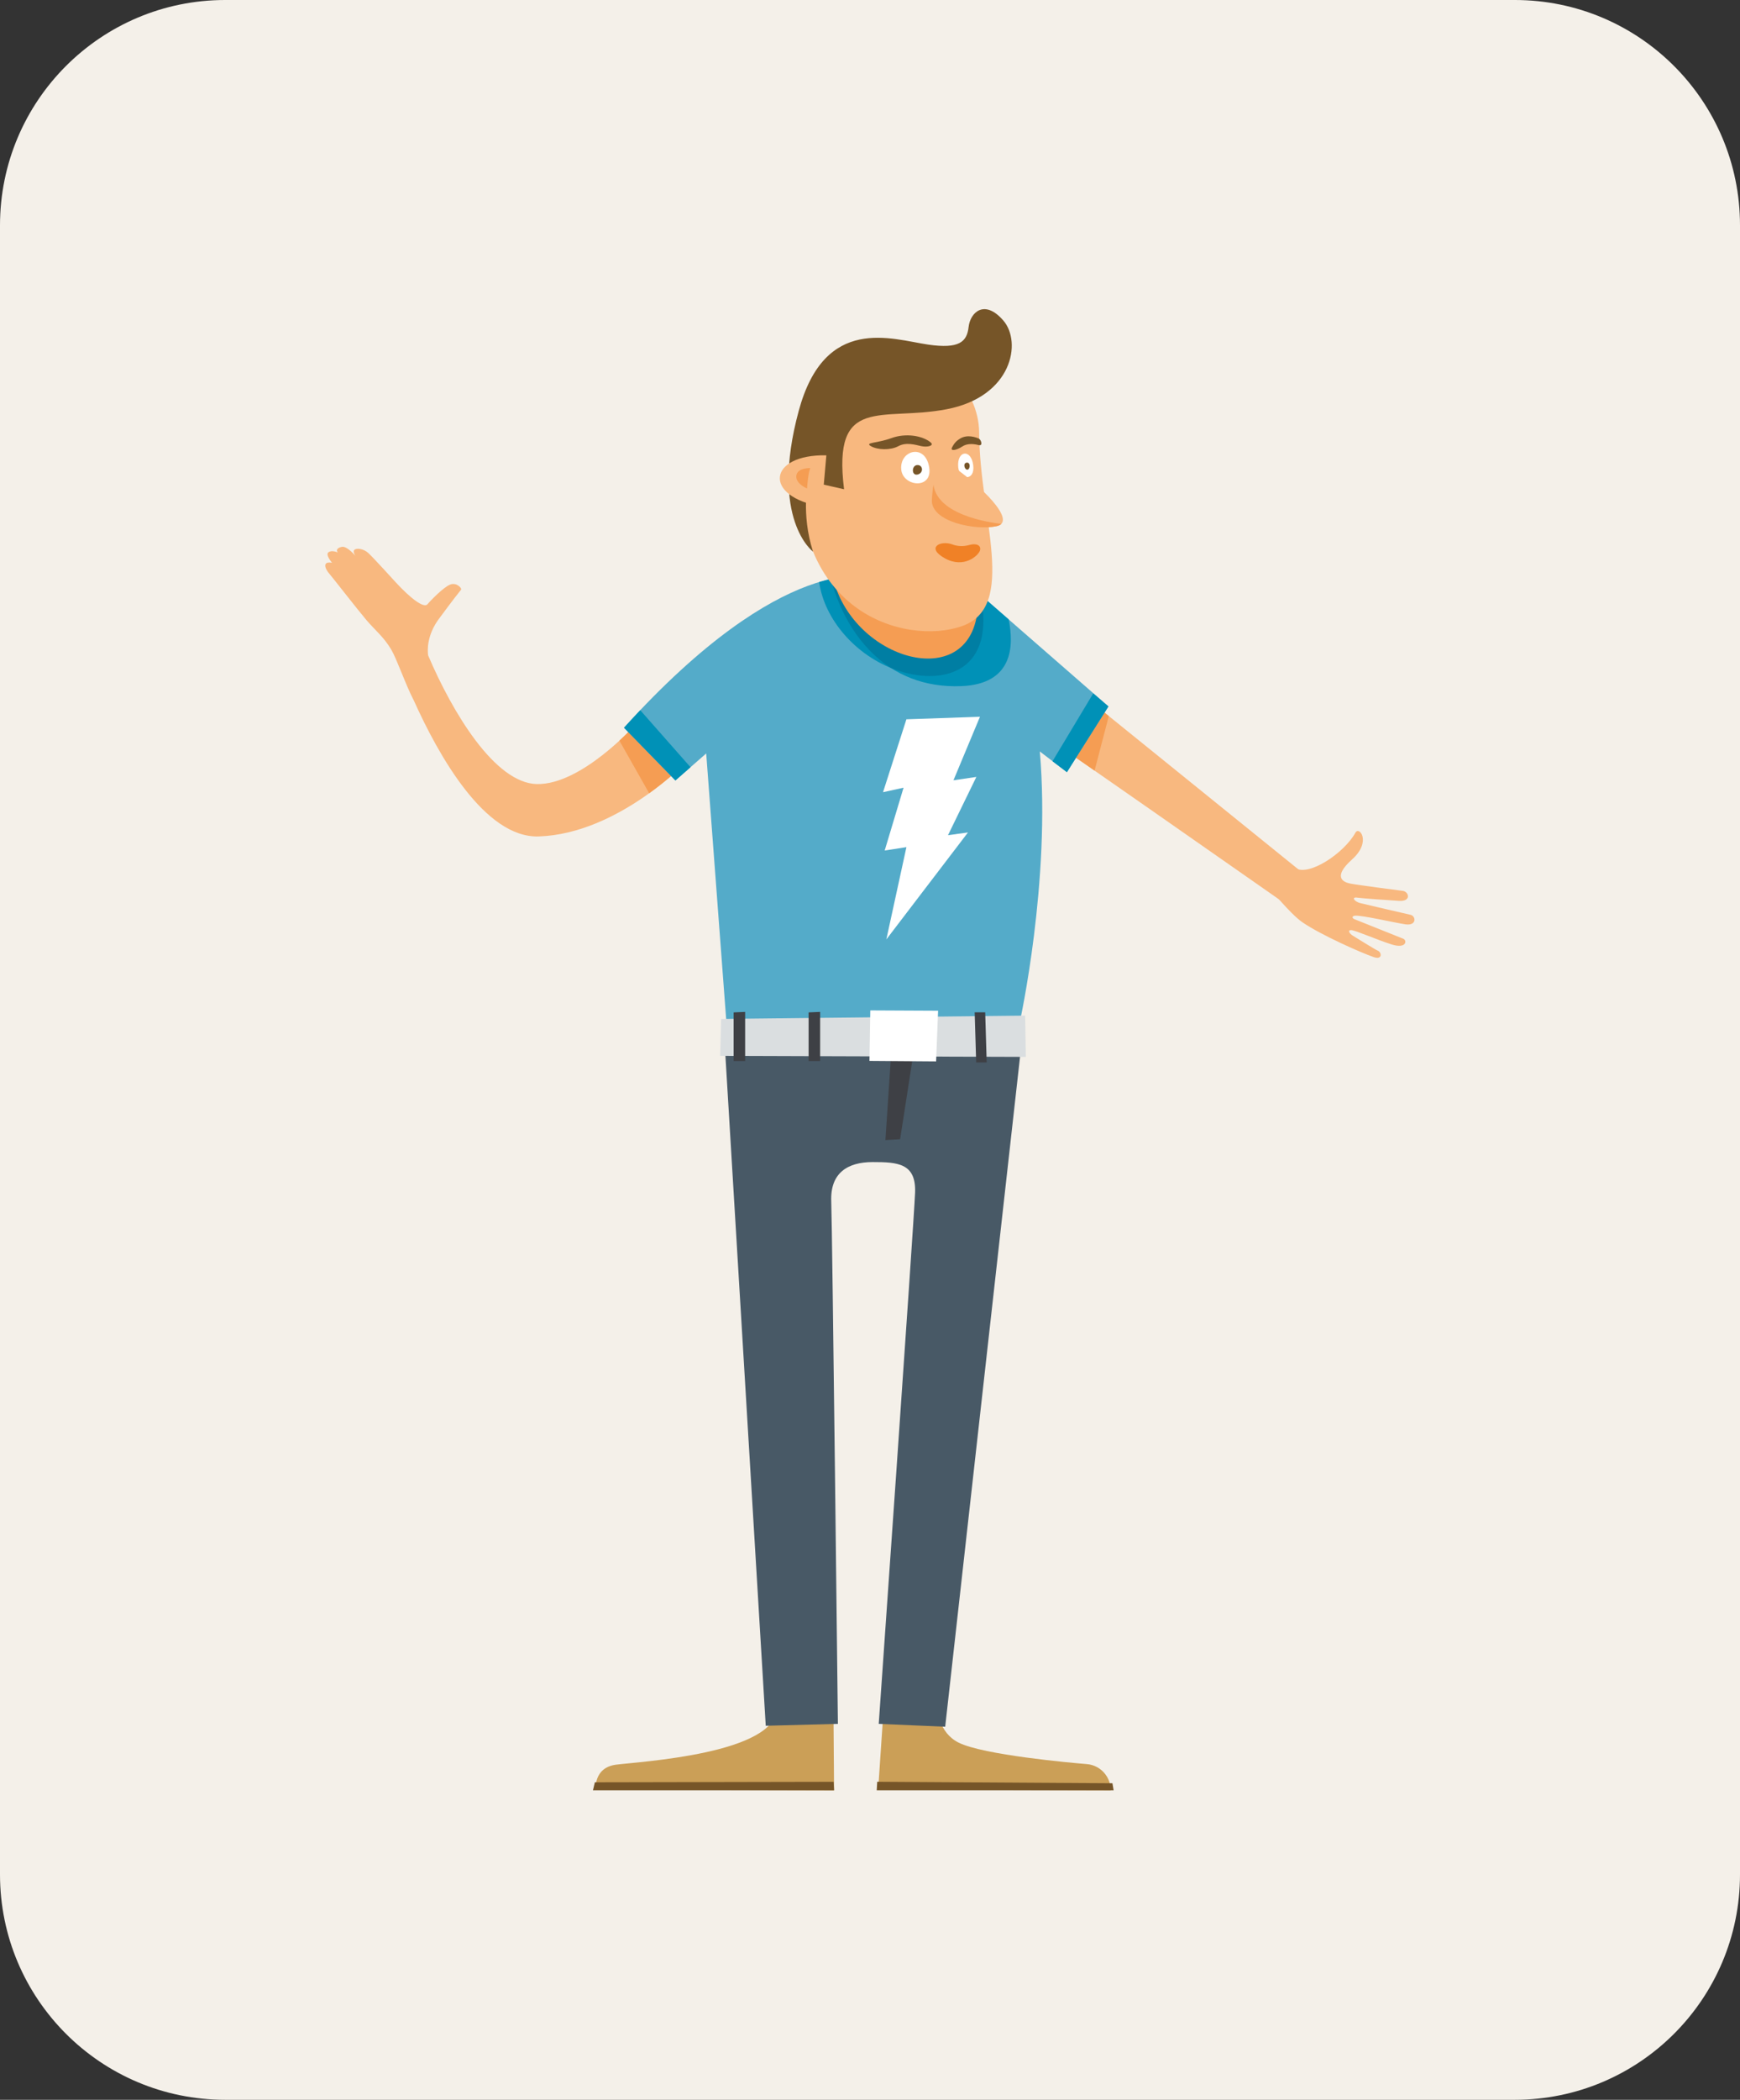 <?xml version="1.0" encoding="UTF-8" standalone="no"?>
<!DOCTYPE svg PUBLIC "-//W3C//DTD SVG 1.1//EN" "http://www.w3.org/Graphics/SVG/1.1/DTD/svg11.dtd">
<svg width="340px" height="410px" version="1.1" xmlns="http://www.w3.org/2000/svg" xmlns:xlink="http://www.w3.org/1999/xlink" xml:space="preserve" xmlns:serif="http://www.serif.com/" style="fill-rule:evenodd;clip-rule:evenodd;stroke-linejoin:round;stroke-miterlimit:2;">
    <rect width="100%" height="100%" fill="#333333" stroke="none"/>
    <path d="M44,0L296,0C320.3,0 340,19.7 340,44L340,366C340,390.3 320.3,410 296,410L44,410C19.7,410 0,390.3 0,366L0,44C0,19.7 19.7,0 44,0Z" style="fill:rgb(244,240,233);fill-rule:nonzero;"/>
    <g transform="matrix(0.218,0,0,0.218,132.913,165.572)">
        <g transform="matrix(4.167,0,0,4.167,182.231,842.972)">
            <path d="M0,-16.92L11.665,-17.177C11.665,-17.177 11.793,-12.177 16.151,-9.998C21.486,-7.33 40.507,-5.64 43.712,-5.383C46.917,-5.127 48.968,-2.307 48.84,0.257L-1.154,0.129L0,-16.92Z" style="fill:rgb(203,159,87);fill-rule:nonzero;"/>
        </g>
        <g transform="matrix(4.167,0,0,4.167,-75.753,769.801)">
            <path d="M0,17.69C0,17.69 -0.513,12.947 4.359,12.306C9.23,11.666 39.354,9.999 38.97,-0.128L51.147,0.641L51.276,17.818L0,17.69Z" style="fill:rgb(203,159,87);fill-rule:nonzero;"/>
        </g>
        <g transform="matrix(4.167,0,0,4.167,-317.546,-24.489)">
            <path d="M0,-55.247C0.345,-55.635 1.321,-55.422 1.321,-55.422C1.321,-55.422 -0.194,-57.146 0.551,-57.685C1.295,-58.225 2.541,-57.64 2.541,-57.64C2.165,-58.1 2.381,-58.671 3.476,-58.85C4.571,-59.029 6.343,-56.914 6.343,-56.914C6.343,-56.914 5.701,-57.784 6.127,-58.202C6.552,-58.62 8.028,-58.497 9.085,-57.547C10.141,-56.597 14.978,-51.263 14.978,-51.263C18.293,-47.655 21.096,-45.616 21.836,-46.501C22.577,-47.386 25.312,-50.182 26.71,-50.732C28.108,-51.283 29.315,-49.934 29.054,-49.615C28.791,-49.296 27.522,-47.735 24.282,-43.34C21.739,-39.892 21.823,-36.733 21.978,-35.529C27.218,-23.231 36.355,-8.026 45.396,-7.858C54.961,-7.681 66.408,-20.451 66.408,-20.451L78.049,-13.124C78.049,-13.124 63.051,2.829 45.781,3.398C34.148,3.782 24.18,-14.096 18.911,-25.809C17.216,-29.019 15.249,-34.734 14.053,-36.757C12.433,-39.497 10.539,-40.956 8.72,-43.095C6.9,-45.234 1.394,-52.307 0.672,-53.146C-0.05,-53.986 -0.346,-54.86 0,-55.247" style="fill:rgb(248,184,127);fill-rule:nonzero;"/>
        </g>
        <g transform="matrix(3.24,2.619,2.619,-3.24,373.897,-260.105)">
            <path d="M-15.288,-24.946L83.041,-24.946L84.378,-32.044C84.378,-32.044 3.883,-37.573 -15.413,-39.38C-29.81,-40.73 -15.288,-24.946 -15.288,-24.946" style="fill:rgb(248,184,127);fill-rule:nonzero;"/>
        </g>
        <g transform="matrix(4.167,0,0,4.167,-27.816,-109.698)">
            <path d="M0,14.57C3.987,11.706 6.825,9.017 7.959,7.89L6.248,5.901L-3.127,0C-3.127,0 -4.383,1.398 -6.402,3.259L0,14.57Z" style="fill:rgb(245,157,83);fill-rule:nonzero;"/>
        </g>
        <g transform="matrix(2.847,3.043,3.043,-2.847,343.87,-102.487)">
            <path d="M3.86,-2.014C6,-1.554 8.162,-1.09 10.338,-0.623L3.86,9.63L-0.408,9.033L3.86,-2.014Z" style="fill:rgb(245,157,83);fill-rule:nonzero;"/>
        </g>
        <g transform="matrix(4.167,0,0,4.167,549.568,60.089)">
            <path d="M0,-9.514C-0.341,-9.305 -3.454,-12.801 0.295,-10.176C3.257,-8.101 11.001,-13.393 13.34,-17.687C14.174,-19.22 16.895,-15.768 12.643,-11.963C8.391,-8.157 10.723,-7.066 12.253,-6.766C13.782,-6.466 22.28,-5.357 23.562,-5.196C24.844,-5.034 25.46,-2.89 22.754,-3.047C20.048,-3.204 14.809,-3.599 13.655,-3.75C12.503,-3.901 13.045,-2.906 14.441,-2.558C15.838,-2.209 23.998,-0.327 25.206,-0.054C26.414,0.221 26.583,2.366 24.089,1.989C21.595,1.612 14.801,0.021 13.283,0.135C12.702,0.179 12.471,0.601 13.159,0.893C13.849,1.185 22.771,4.722 23.648,5.088C24.525,5.454 24.318,7.296 21.224,6.338C18.128,5.38 13.396,3.28 12.451,3.236C11.653,3.198 11.972,3.949 12.898,4.497C13.826,5.045 17.58,7.421 18.115,7.625C19.06,7.985 19.217,9.706 17.291,9.039C14.535,8.085 5.918,4.276 1.945,1.546C-0.738,-0.298 -5.519,-6.259 -5.519,-6.259L0,-9.514Z" style="fill:rgb(248,184,127);fill-rule:nonzero;"/>
        </g>
        <g transform="matrix(4.167,0,0,4.167,264.994,210.692)">
            <path d="M0,-104.999C10.938,-93.349 19.018,-70.162 7.073,-4.349C7.073,-4.349 -1.737,3.457 -51.012,-3.88C-51.012,-3.88 -60.029,-64.19 -55.813,-86.323C-51.598,-108.456 -20.33,-108.105 -20.33,-108.105L0,-104.999Z" style="fill:rgb(248,184,127);fill-rule:nonzero;"/>
        </g>
        <g transform="matrix(4.167,0,0,4.167,264.994,210.692)">
            <path d="M0,-104.999C10.938,-93.349 19.018,-70.162 7.073,-4.349C7.073,-4.349 -1.737,3.457 -51.012,-3.88C-51.012,-3.88 -60.029,-64.19 -55.813,-86.323C-51.598,-108.456 -20.33,-108.105 -20.33,-108.105L0,-104.999Z" style="fill:rgb(248,184,127);fill-rule:nonzero;"/>
        </g>
        <g transform="matrix(4.167,0,0,4.167,306.177,787.075)">
            <path d="M0,-147.364L-16.476,0L-30.772,-0.612C-30.772,-0.612 -23.187,-108.485 -22.953,-114.808C-22.719,-121.133 -26.7,-121.367 -32.088,-121.367C-37.475,-121.367 -41.222,-119.024 -40.987,-112.935C-40.754,-106.845 -39.555,-0.612 -39.555,-0.612L-55.076,-0.204L-63.94,-147.364L0,-147.364Z" style="fill:rgb(72,89,102);fill-rule:nonzero;"/>
        </g>
        <g transform="matrix(-0.64,4.117,4.117,0.64,231.36,240.855)">
            <path d="M-12.297,-7.383L6.013,-7.383L6.672,-10.48L-11.917,-12.123L-12.297,-7.383Z" style="fill:rgb(62,64,69);fill-rule:nonzero;"/>
        </g>
        <g transform="matrix(4.167,0,0,4.167,383.842,16.202)">
            <path d="M0,-34.312L-25.88,-56.871C-36.508,-67.42 -51.14,-62.075 -51.14,-62.075C-51.14,-62.075 -69.66,-67.879 -104.212,-29.733L-93.155,-18.4L-86.521,-24.205L-82.226,32.916L-19.075,33.567C-19.075,33.567 -12.357,3.236 -14.758,-24.631L-8.932,-20.18L0,-34.312Z" style="fill:rgb(84,171,201);fill-rule:nonzero;"/>
        </g>
        <g transform="matrix(4.167,0,0,4.167,193.306,-229.768)">
            <path d="M0,16.855C9.708,20.29 20.932,17.655 18.498,2.165C18.072,1.661 17.642,1.176 17.205,0.711L-3.125,-2.395C-3.125,-2.395 -4.825,-2.988 -7.428,-3.331C-9.246,-3.435 -12.283,-3.287 -16.498,-2.015C-15.385,5.995 -8.666,13.789 0,16.855" style="fill:rgb(0,145,183);fill-rule:nonzero;"/>
        </g>
        <g transform="matrix(-2.756,-3.125,-3.125,2.756,-25.567,-127.257)">
            <path d="M-15.415,2.456L0.928,2.456C0.781,4.115 0.612,5.817 0.414,7.572L-15.399,6.773L-15.415,2.456Z" style="fill:rgb(0,145,183);fill-rule:nonzero;"/>
        </g>
        <g transform="matrix(4.167,0,0,4.167,202.763,79.652)">
            <path d="M0,-46.773L-5.029,-31.103L-0.615,-32.071L-4.672,-18.571L0.001,-19.291L-4.318,0.545L13.24,-22.448L8.945,-21.862L15.046,-34.386L10.12,-33.662L15.82,-47.318L0,-46.773Z" style="fill:white;fill-rule:nonzero;"/>
        </g>
        <g transform="matrix(3.321,2.517,2.517,-3.321,323.395,-97.989)">
            <path d="M4.918,-2.391L8.808,-2.391L7.391,14.266L3.09,14.53L4.918,-2.391Z" style="fill:rgb(0,145,183);fill-rule:nonzero;"/>
        </g>
        <g transform="matrix(4.167,0.014,0.014,-4.167,35.759,185.765)">
            <path d="M0.014,-0.107L65.76,-0.107L65.587,8.766L0.203,7.833L0.014,-0.107Z" style="fill:rgb(218,222,224);fill-rule:nonzero;"/>
        </g>
        <g transform="matrix(-0.069,4.166,4.166,0.069,223.726,138.694)">
            <path d="M1.844,-12.772L12.696,-12.772L12.566,1.563L1.674,1.813L1.844,-12.772Z" style="fill:white;fill-rule:nonzero;"/>
        </g>
        <g transform="matrix(0,-4.167,-4.167,0,142.279,174.002)">
            <path d="M-4.042,6.521L6.413,6.521L6.521,4.042L-4.042,4.042L-4.042,6.521Z" style="fill:rgb(62,64,69);fill-rule:nonzero;"/>
        </g>
        <g transform="matrix(0,-4.167,-4.167,0,75.051,174.002)">
            <path d="M-4.042,6.521L6.413,6.521L6.521,4.042L-4.042,4.042L-4.042,6.521Z" style="fill:rgb(62,64,69);fill-rule:nonzero;"/>
        </g>
        <g transform="matrix(0.125,4.165,4.165,-0.125,291.623,163.584)">
            <path d="M-4.132,-6.52L6.651,-6.52L6.718,-4.258L-4.065,-4.258L-4.132,-6.52Z" style="fill:rgb(62,64,69);fill-rule:nonzero;"/>
        </g>
        <g transform="matrix(4.167,0,0,4.167,170.76,-164.476)">
            <path d="M0,-18.712C0,-18.712 -2.915,-19.622 -8.585,-18.345C-5.473,-6.809 3.19,5.345 19.51,4.684C30.549,4.238 30.876,-3.86 29.669,-9.665L25.26,-13.508C14.632,-24.057 0,-18.712 0,-18.712" style="fill:rgb(0,145,183);fill-rule:nonzero;"/>
        </g>
        <g transform="matrix(4.167,0,0,4.167,270.382,-168.232)">
            <path d="M0,-12.604C-0.426,-13.107 -0.856,-13.592 -1.293,-14.057L-21.623,-17.163C-21.623,-17.163 -23.317,-17.754 -25.912,-18.097C-25.959,-18.1 -26.011,-18.101 -26.059,-18.104C-26.205,-18.111 -26.359,-18.116 -26.521,-18.12C-26.609,-18.121 -26.7,-18.123 -26.793,-18.123C-26.963,-18.125 -27.142,-18.122 -27.326,-18.118C-27.42,-18.116 -27.512,-18.115 -27.609,-18.111C-27.843,-18.103 -28.089,-18.089 -28.344,-18.071C-28.459,-18.063 -28.579,-18.053 -28.698,-18.042C-28.896,-18.026 -29.1,-18.005 -29.308,-17.982C-29.432,-17.969 -29.553,-17.957 -29.68,-17.94C-29.995,-17.901 -30.323,-17.854 -30.664,-17.799C-30.775,-17.781 -30.895,-17.758 -31.009,-17.738C-31.272,-17.692 -31.543,-17.641 -31.821,-17.584C-31.963,-17.556 -32.105,-17.526 -32.25,-17.495C-32.329,-17.478 -32.413,-17.456 -32.492,-17.438C-30.544,-10.219 -26.421,-2.76 -19.61,1.649C-19.241,1.8 -18.874,1.953 -18.498,2.086C-8.79,5.521 2.434,2.886 0,-12.604" style="fill:rgb(0,126,163);fill-rule:nonzero;"/>
        </g>
        <g transform="matrix(4.167,0,0,4.167,265.91,-157.409)">
            <path d="M0,-16.414C-0.073,-16.494 -0.146,-16.576 -0.22,-16.655L-20.55,-19.761C-20.55,-19.761 -22.25,-20.354 -24.853,-20.697C-25.72,-20.746 -26.867,-20.737 -28.284,-20.578C-29.882,-20.16 -30.852,-19.855 -30.852,-19.855C-26.291,-2.579 -1.966,4.332 0.107,-12.945C0.265,-14.256 0.217,-15.405 0,-16.414" style="fill:rgb(245,157,83);fill-rule:nonzero;"/>
        </g>
        <g transform="matrix(4.167,0,0,4.167,267.948,-321.818)">
            <path d="M0,-12.091C0.099,6.238 8.312,25.329 -3.703,29.552C-15.718,33.774 -41.909,26.86 -38.322,-9.503C-34.736,-45.865 -0.101,-30.794 0,-12.091" style="fill:rgb(248,184,127);fill-rule:nonzero;"/>
        </g>
        <g transform="matrix(4.167,0,0,4.167,223.238,-343.173)">
            <path d="M0,0.662C0.664,5.358 -5.687,4.681 -6.026,1.008C-6.417,-3.2 -0.758,-4.696 0,0.662" style="fill:white;fill-rule:nonzero;"/>
        </g>
        <g transform="matrix(4.167,0,0,4.167,262.638,-343.289)">
            <path d="M0,0.12C0.428,3.625 -2.941,3.271 -3.217,0.598C-3.595,-3.08 -0.441,-3.505 0,0.12" style="fill:white;fill-rule:nonzero;"/>
        </g>
        <g transform="matrix(4.167,0,0,4.167,239.575,-289.125)">
            <path d="M0,-13.43C7.22,-8.617 15.102,-0.801 10.603,0.21C6.104,1.221 -3.602,-0.7 -3.356,-5.44C-3.111,-10.18 -1.831,-14.651 0,-13.43" style="fill:rgb(248,184,127);fill-rule:nonzero;"/>
        </g>
        <g transform="matrix(4.167,0,0,4.167,212.443,-333.432)">
            <path d="M0,-2.288C1.277,-2.356 1.435,-0.573 0.084,-0.252C-1.268,0.068 -1.24,-2.222 0,-2.288" style="fill:rgb(118,85,40);fill-rule:nonzero;"/>
        </g>
        <g transform="matrix(4.167,0,0,4.167,256.848,-339.111)">
            <path d="M0,-1.447C0.877,-1.543 0.75,0.031 0.13,0.064C-0.49,0.096 -0.891,-1.35 0,-1.447" style="fill:rgb(118,85,40);fill-rule:nonzero;"/>
        </g>
        <g transform="matrix(4.167,0,0,4.167,224.532,-364.705)">
            <path d="M0,0.361C-1.753,-1.113 -5.372,-1.703 -8.471,-0.569C-11.57,0.567 -14.282,0.326 -12.857,1.158C-11.432,1.99 -8.617,2.064 -6.949,1.154C-5.28,0.244 -3.308,0.861 -2.011,1.153C-0.714,1.444 0.82,1.051 0,0.361" style="fill:rgb(118,85,40);fill-rule:nonzero;"/>
        </g>
        <g transform="matrix(4.167,0,0,4.167,250.798,-358.859)">
            <path d="M0,-1.863C1.602,-2.859 3.52,-2.108 4.029,-1.886C4.538,-1.665 5.023,-0.202 3.992,-0.479C2.846,-0.787 1.482,-0.853 0.45,-0.152C-0.583,0.551 -2.224,0.996 -1.692,-0.015C-1.162,-1.026 -0.671,-1.446 0,-1.863" style="fill:rgb(118,85,40);fill-rule:nonzero;"/>
        </g>
        <g transform="matrix(-1.358,3.939,3.939,1.358,272.94,-331.277)">
            <path d="M8.124,-9.22C7.048,-9.53 5.971,-9.776 4.955,-9.951C11.446,-6.714 8.124,6.586 8.124,6.586C8.409,6.457 8.676,6.21 8.918,5.818C11.339,1.894 12.685,-7.908 8.124,-9.22" style="fill:rgb(245,157,83);fill-rule:nonzero;"/>
        </g>
        <g transform="matrix(4.167,0,0,4.167,222.27,-306.41)">
            <path d="M0,-34.663C6.687,-33.686 8.344,-35.278 8.695,-38.44C9.047,-41.602 12.12,-44.5 16.161,-39.845C20.201,-35.19 18.093,-23.509 4.04,-20.786C-10.013,-18.063 -20.64,-24.036 -18.093,-3.571L-25.822,-5.328C-25.822,-5.328 -27.403,1.669 -24.769,9.837C-24.769,9.837 -34.171,2.903 -27.842,-20.434C-22.221,-41.163 -7.817,-35.805 0,-34.663" style="fill:rgb(118,85,40);fill-rule:nonzero;"/>
        </g>
        <g transform="matrix(4.167,0,0,4.167,131.002,-306.727)">
            <path d="M0,-10.79C-12.608,-11.027 -13.726,-1.889 -0.97,0.237L0,-10.79Z" style="fill:rgb(248,184,127);fill-rule:nonzero;"/>
        </g>
        <g transform="matrix(-0.888,4.071,4.071,0.888,253.961,-261.814)">
            <path d="M-1.845,-2.849C-2.232,-5.515 0.014,-8.382 1.4,-3.841C2.786,0.699 -0.723,3.132 -1.845,3.219C-2.967,3.304 -3.264,2.138 -2.521,0.754C-1.778,-0.628 -1.713,-1.938 -1.845,-2.849" style="fill:rgb(240,129,38);fill-rule:nonzero;"/>
        </g>
        <g transform="matrix(4.167,0,0,4.167,113.684,-340.715)">
            <path d="M0,4.494C0,4.494 0.23,1.152 0.691,0.115C0.691,0.115 -2.074,0 -2.305,1.728C-2.535,3.457 0,4.494 0,4.494" style="fill:rgb(245,157,83);fill-rule:nonzero;"/>
        </g>
        <g transform="matrix(-0.962,4.054,4.054,0.962,57.687,737.549)">
            <path d="M30.624,-25.83L32.396,-25.83L20.425,24.631L18.667,24.124L30.624,-25.83Z" style="fill:rgb(118,85,40);fill-rule:nonzero;"/>
        </g>
        <g transform="matrix(-4.167,0,0,4.167,176.151,836.384)">
            <path d="M-50.957,1.838L0,1.838L-0.103,0L-50.702,0.318L-50.957,1.838Z" style="fill:rgb(118,85,40);fill-rule:nonzero;"/>
        </g>
    </g>
</svg>
